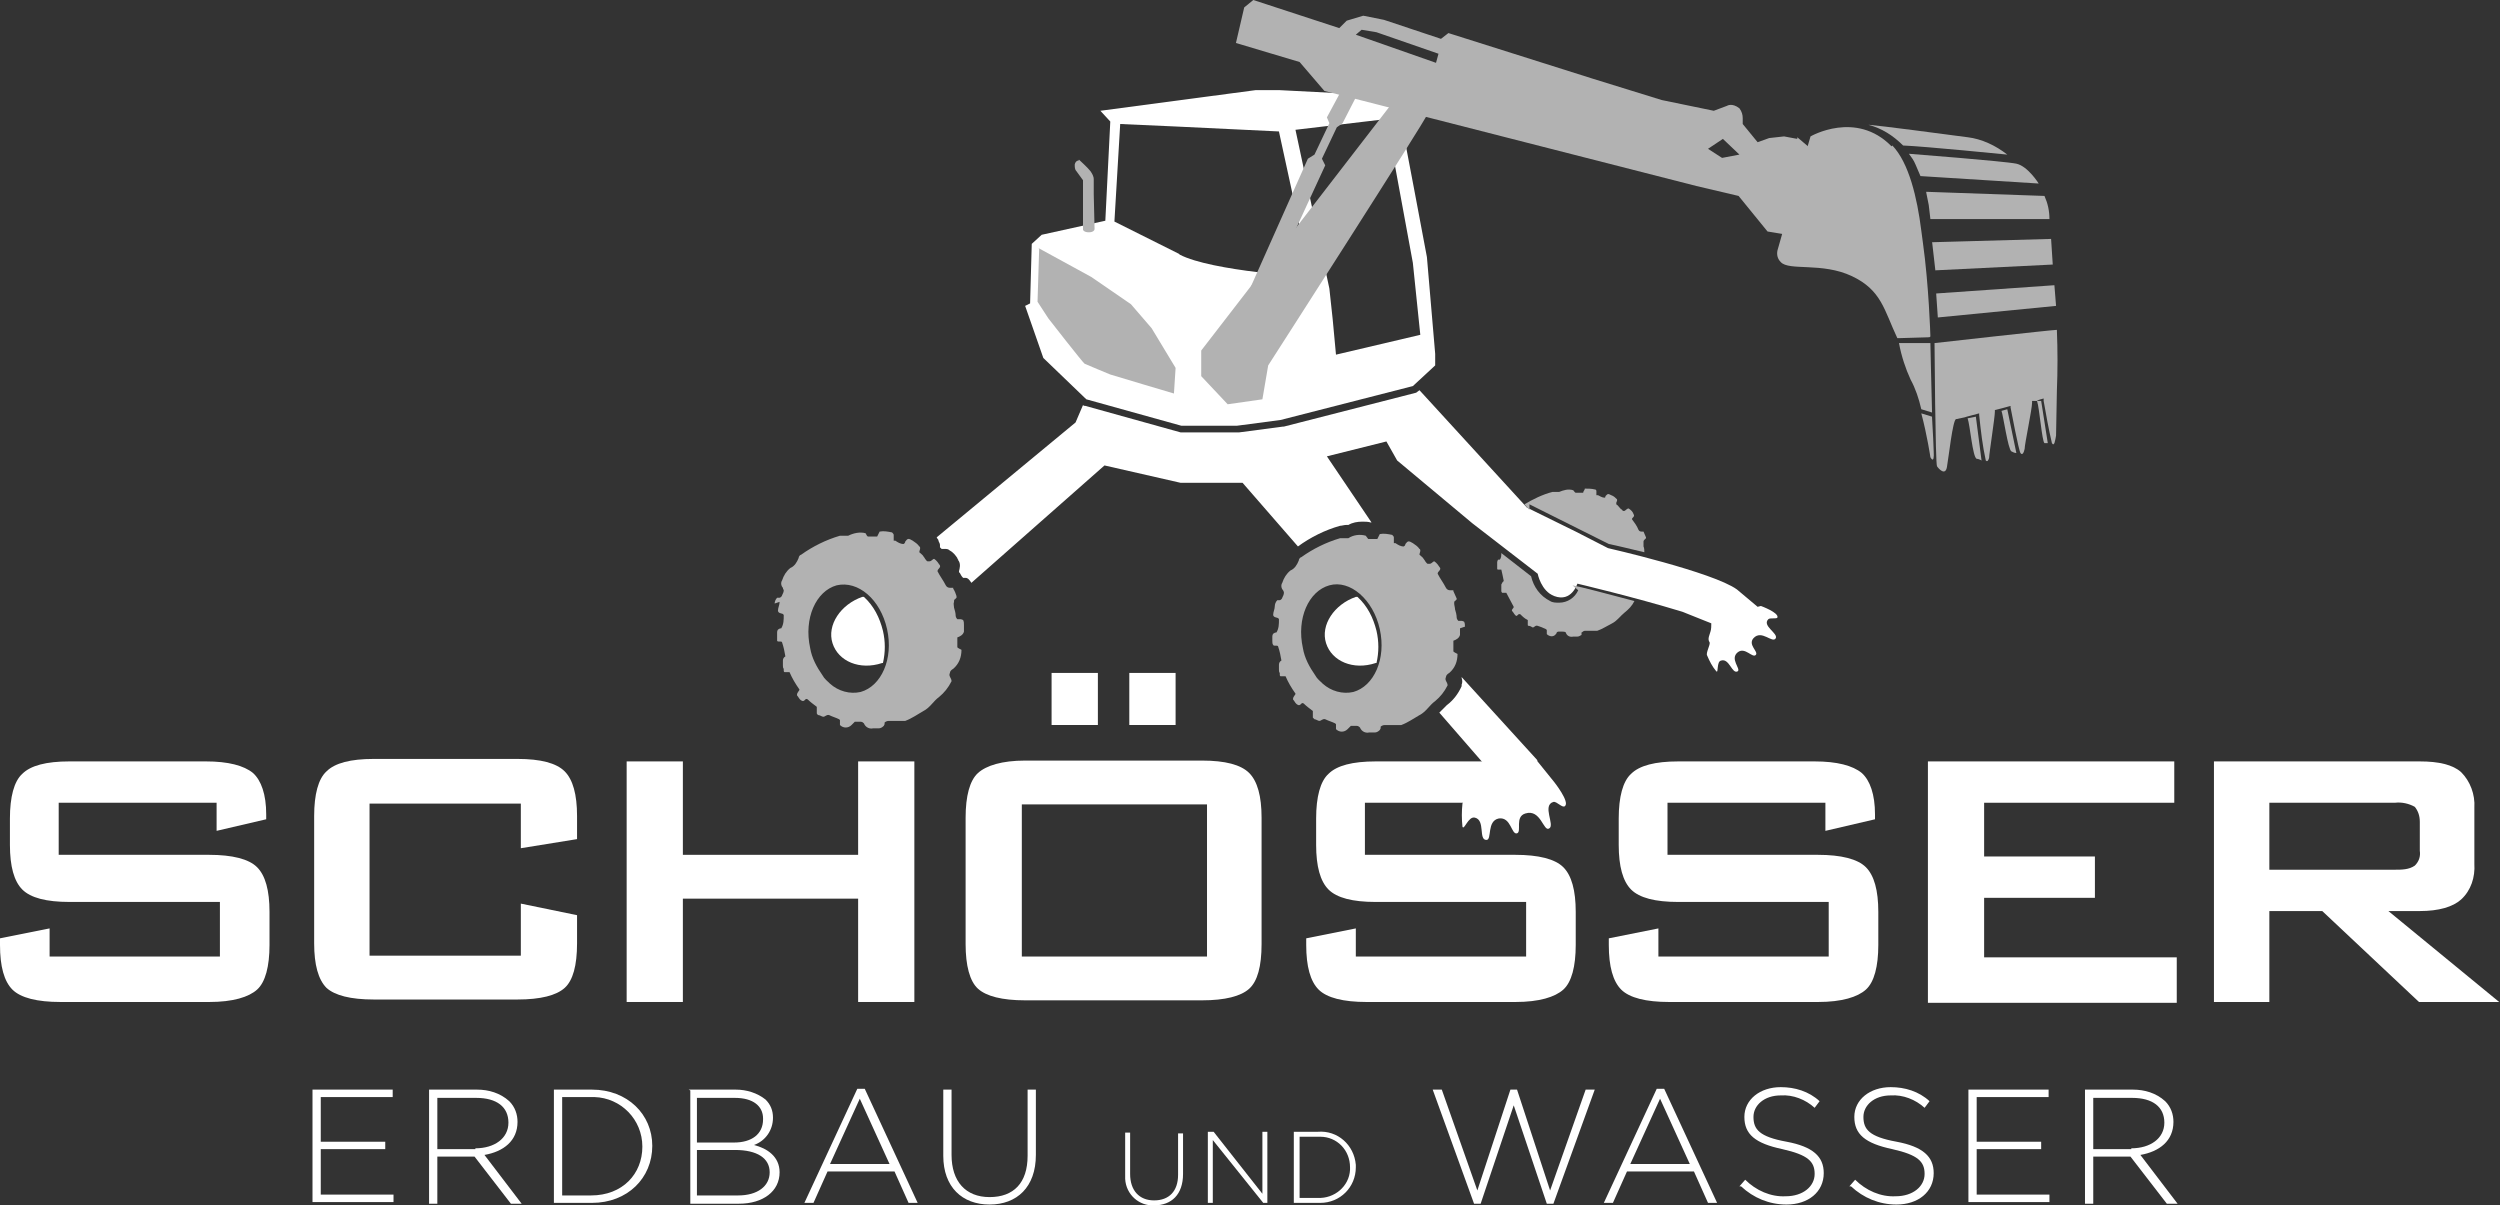 <?xml version="1.0" encoding="UTF-8"?>
<svg xmlns="http://www.w3.org/2000/svg" id="Group_2" width="302.4" height="145.8" version="1.1" viewBox="0 0 302.4 145.8">
  <rect x="0" y="0" width="302.4" height="145.8" fill="#333333" stroke="none"/>
  <defs>
    <style>
      .st0, .st1 {
        fill: #fff;
      }

      .st1, .st2 {
        fill-rule: evenodd;
      }

      .st3 {
        fill: none;
      }

      .st4, .st2 {
        fill: #b2b2b2;
      }
    </style>
  </defs>
  <rect class="st3" width="302.4" height="145.8"></rect>
  <path id="Path_3" class="st1" d="M26.2,97.1H7.1v6.3h18.2c2.8,0,4.8.5,5.8,1.5,1,1,1.5,2.8,1.5,5.4v4c0,2.6-.5,4.5-1.5,5.4s-2.9,1.5-5.8,1.5H7.3c-2.8,0-4.8-.5-5.8-1.5-1-1-1.5-2.8-1.5-5.4v-.8l6-1.2v3.4h20.6v-6.6H8.4c-2.8,0-4.7-.5-5.7-1.5-1-1-1.5-2.8-1.5-5.4v-3.2c0-2.6.5-4.5,1.5-5.4,1-1,2.9-1.5,5.7-1.5h16.5c2.7,0,4.6.5,5.7,1.4,1,.9,1.6,2.6,1.6,5v.6l-6,1.4v-3.3Z"></path>
  <path id="Path_4" class="st1" d="M63,97.2h-18.3v18.4h18.3v-6.3l6.8,1.4v3.4c0,2.7-.5,4.5-1.5,5.4s-2.9,1.4-5.7,1.4h-17.4c-2.8,0-4.7-.5-5.7-1.4-1-1-1.5-2.8-1.5-5.4v-15.4c0-2.6.5-4.5,1.5-5.4,1-1,2.9-1.5,5.7-1.5h17.4c2.8,0,4.7.5,5.7,1.5,1,1,1.5,2.8,1.5,5.4v2.8l-6.8,1.1v-5.5Z"></path>
  <path id="Path_5" class="st1" d="M75.8,121.2v-29.1h6.8v11.3h21.2v-11.3h6.8v29.1h-6.8v-12.5h-21.2v12.5h-6.8Z"></path>
  <path id="Path_6" class="st1" d="M127.2,81.4h5.6v6.3h-5.6v-6.3ZM136.6,81.4h5.6v6.3h-5.6v-6.3ZM123.6,115.7h22.4v-18.4h-22.4v18.4ZM116.8,98.9c0-2.6.5-4.5,1.5-5.4s2.9-1.5,5.7-1.5h21.4c2.8,0,4.7.5,5.7,1.5,1,1,1.5,2.8,1.5,5.4v15.3c0,2.7-.5,4.5-1.5,5.4s-2.9,1.4-5.7,1.4h-21.4c-2.8,0-4.7-.5-5.7-1.4s-1.5-2.8-1.5-5.4v-15.3Z"></path>
  <path id="Path_7" class="st1" d="M184.2,97.1h-19.1v6.3h18.2c2.8,0,4.8.5,5.8,1.5,1,1,1.5,2.8,1.5,5.4v4c0,2.6-.5,4.5-1.5,5.4s-2.9,1.5-5.8,1.5h-18c-2.8,0-4.8-.5-5.8-1.5-1-1-1.5-2.8-1.5-5.4v-.8l6-1.2v3.4h20.6v-6.6h-18.2c-2.8,0-4.7-.5-5.7-1.5-1-1-1.5-2.8-1.5-5.4v-3.2c0-2.6.5-4.5,1.5-5.4,1-1,2.9-1.5,5.7-1.5h16.5c2.7,0,3.1.8,4.1,1.8s-2.9,3.3-2.9,3.3"></path>
  <path id="Path_8" class="st1" d="M220.8,97.1h-19.1v6.3h18.2c2.8,0,4.8.5,5.8,1.5,1,1,1.5,2.8,1.5,5.4v4c0,2.6-.5,4.5-1.5,5.4s-2.9,1.5-5.8,1.5h-18c-2.8,0-4.8-.5-5.8-1.5-1-1-1.5-2.8-1.5-5.4v-.8l6-1.2v3.4h20.6v-6.6h-18.2c-2.8,0-4.7-.5-5.7-1.5-1-1-1.5-2.8-1.5-5.4v-3.2c0-2.6.5-4.5,1.5-5.4,1-1,2.9-1.5,5.7-1.5h16.5c2.7,0,4.6.5,5.7,1.4,1,.9,1.6,2.6,1.6,5v.6l-6,1.4v-3.3Z"></path>
  <path id="Path_9" class="st1" d="M233.2,121.2v-29.1h29.8v5h-23v6.5h13.4v5h-13.4v7.2h23.3v5.5h-30.1Z"></path>
  <path id="Path_10" class="st1" d="M267.8,121.2v-29.1h24.9c2.3,0,4,.4,5,1.3,1.1,1.1,1.7,2.7,1.6,4.3v6.8c.1,1.6-.4,3.2-1.6,4.3-1,.9-2.7,1.4-5,1.4h-3.8l13.4,11h-9.7l-11.7-11h-6.4v11h-6.7ZM289.7,97.1h-15.2v8.1h15.2c.8,0,1.7,0,2.4-.5.5-.5.7-1.1.6-1.8v-3.5c0-.7-.2-1.3-.6-1.8-.7-.4-1.6-.6-2.4-.5"></path>
  <path id="Path_11" class="st0" d="M37.8,131.8h9.7v.9h-8.7v5.4h7.8v.9h-7.8v5.5h8.8v.9h-9.8v-13.7Z"></path>
  <path id="Path_12" class="st0" d="M51.9,131.8h5.8c1.4,0,2.8.4,3.9,1.4.7.7,1,1.6,1,2.5h0c0,2.3-1.7,3.6-4,4l4.5,5.9h-1.3l-4.4-5.7h-4.5v5.7h-1v-13.7ZM57.5,138.9c2.3,0,4-1.2,4-3.1h0c0-1.9-1.4-3-3.9-3h-4.7v6.2h4.6Z"></path>
  <path id="Path_13" class="st0" d="M67,131.8h4.6c4.3,0,7.3,3,7.3,6.8h0c0,3.9-3,6.9-7.3,6.9h-4.6v-13.7ZM68,132.8v11.8h3.5c3.8,0,6.2-2.6,6.2-5.9h0c0-3.3-2.6-5.9-5.8-6-.1,0-.3,0-.4,0h-3.5Z"></path>
  <path id="Path_14" class="st0" d="M83.3,131.8h5.7c1.3,0,2.6.4,3.6,1.2.6.6.9,1.3.9,2.2h0c0,1.5-.9,2.8-2.3,3.3,1.6.4,3.1,1.4,3.1,3.3h0c0,2.3-2,3.8-4.9,3.8h-5.9v-13.7ZM92.3,135.3c0-1.5-1.2-2.5-3.4-2.5h-4.6v5.4h4.5c2.1,0,3.5-1,3.5-2.8h0ZM88.9,139.1h-4.6v5.5h5c2.3,0,3.8-1.1,3.8-2.8h0c0-1.7-1.5-2.7-4.2-2.7"></path>
  <path id="Path_15" class="st0" d="M103.6,131.7h1l6.4,13.8h-1.1l-1.7-3.8h-8.1l-1.7,3.8h-1.1l6.4-13.8ZM107.6,140.8l-3.6-7.9-3.6,7.9h7.2Z"></path>
  <path id="Path_16" class="st0" d="M114.1,139.8v-8h1v7.9c0,3.2,1.7,5.1,4.6,5.1s4.6-1.7,4.6-5v-8h1v7.9c0,3.9-2.3,6-5.6,6s-5.6-2.1-5.6-5.9"></path>
  <path id="Path_17" class="st0" d="M136.1,142v-5h.6v5c0,2,1.1,3.2,2.9,3.2s2.9-1.1,2.9-3.1v-5h.6v4.9c0,2.5-1.4,3.8-3.5,3.8-1.8.1-3.4-1.3-3.5-3.2,0-.2,0-.4,0-.5"></path>
  <path id="Path_18" class="st0" d="M146.2,136.9h.6l5.9,7.5v-7.5h.6v8.6h-.5l-6.1-7.6v7.6h-.6v-8.6Z"></path>
  <path id="Path_19" class="st0" d="M156.5,136.9h2.9c2.4-.2,4.4,1.6,4.6,4,0,0,0,.2,0,.3h0c0,2.4-1.9,4.3-4.3,4.3,0,0-.2,0-.3,0h-2.9v-8.6ZM157.2,137.5v7.4h2.2c2,.1,3.8-1.4,3.9-3.4,0-.1,0-.2,0-.3h0c0-2.1-1.6-3.7-3.6-3.7,0,0-.2,0-.3,0h-2.2Z"></path>
  <path id="Path_20" class="st0" d="M173.3,131.8h1.1l4.3,12.2,4-12.2h.8l4,12.2,4.3-12.2h1.1l-5,13.8h-.8l-4-11.9-4,11.9h-.8l-5-13.8Z"></path>
  <path id="Path_21" class="st0" d="M200.3,131.7h1l6.4,13.8h-1.1l-1.7-3.8h-8.1l-1.7,3.8h-1.1l6.4-13.8ZM204.4,140.8l-3.6-7.9-3.6,7.9h7.2Z"></path>
  <path id="Path_22" class="st0" d="M210.4,143.5l.7-.8c1.3,1.3,3.1,2.1,4.9,2,2.1,0,3.5-1.2,3.5-2.7h0c0-1.5-.8-2.3-3.9-3-3.3-.7-4.6-1.8-4.6-3.9h0c0-2.1,1.9-3.6,4.4-3.6,1.7,0,3.4.5,4.7,1.7l-.6.8c-1.1-1-2.6-1.6-4.1-1.5-2,0-3.3,1.2-3.3,2.6h0c0,1.5.7,2.4,4,3,3.2.6,4.5,1.8,4.5,3.8h0c0,2.3-1.9,3.8-4.5,3.8-2.1,0-4-.8-5.5-2.2"></path>
  <path id="Path_23" class="st0" d="M223.7,143.5l.7-.8c1.3,1.3,3.1,2.1,4.9,2,2.1,0,3.5-1.2,3.5-2.7h0c0-1.5-.8-2.3-3.9-3-3.3-.7-4.6-1.8-4.6-3.9h0c0-2.1,1.9-3.6,4.4-3.6,1.7,0,3.4.5,4.7,1.7l-.6.8c-1.1-1-2.6-1.6-4.1-1.5-2,0-3.3,1.2-3.3,2.6h0c0,1.5.7,2.4,4,3,3.2.6,4.5,1.8,4.5,3.8h0c0,2.3-1.9,3.8-4.5,3.8-2.1,0-4-.8-5.5-2.2"></path>
  <path id="Path_24" class="st0" d="M238.1,131.8h9.7v.9h-8.7v5.4h7.8v.9h-7.8v5.5h8.8v.9h-9.8v-13.7Z"></path>
  <path id="Path_25" class="st0" d="M252.2,131.8h5.8c1.4,0,2.8.4,3.9,1.4.7.7,1,1.6,1,2.5h0c0,2.3-1.7,3.6-4,4l4.5,5.9h-1.3l-4.4-5.7h-4.5v5.7h-1v-13.7ZM257.8,138.9c2.3,0,4-1.2,4-3.1h0c0-1.9-1.4-3-3.9-3h-4.7v6.2h4.6Z"></path>
  <path id="Path_26" class="st0" d="M173.6,42.8l-1-11.7s-3-16-3.2-16.8l2.3-.3-.6-.6-8.6-2.1-7.8-.4h-2.8c0,0-18.8,2.5-18.8,2.5l1.2,1.3-.6,12-7.7,1.7-1.2,1.1-.2,7.2-.6.3,2.2,6.3,5.2,5,11.5,3.2h6.7s5.3-.7,5.3-.7l16-4.1,2.7-2.5c0-.4,0-.8,0-1.2M142.6,30.7c-.6-.3-7.8-3.9-7.8-3.9l.7-11.8,6.7.3,12.5.6,3.8,17.5c.3.2-12-.6-15.8-2.6M161.6,42.9l-.4-4.3-.4-3.7-4.1-19.2,11-1.3,3.2,17.4.9,8.7-10.2,2.4Z"></path>
  <path id="Path_27" class="st0" d="M104.2,72.2c0,0,.2,0,.3,0,1.2,1.1,1.9,2.5,2.3,4.1.3,1.3.3,2.6,0,3.9h-.1c-2.7.9-5.3-.2-6-2.4s1-4.7,3.6-5.6"></path>
  <path id="Path_28" class="st0" d="M163.9,72.2c0,0,.2,0,.3,0,1.2,1.1,1.9,2.5,2.3,4.1.3,1.3.3,2.6,0,3.9h-.1c-2.7.9-5.3-.2-6-2.4s1-4.7,3.6-5.6"></path>
  <path id="Path_29" class="st1" d="M186,92l-9.2-10.1h0c0,0,0,.1,0,.1.1.3.1.6,0,.8,0,0,0,.2,0,.2-.4.9-1,1.7-1.8,2.3-.2.2-.4.4-.6.6,0,0-.2.2-.3.3l6,6.9c-.2.4-.5.7-.8,1.1-.4.4-1,.7-1,1.4,0,.4-1.3,1.1-1.4,1.6-.1.9-.1,1.9,0,2.8.2.5.7-1.3,1.5-1.1,1.3.3.4,2.7,1.4,2.7.7,0,0-2.3,1.5-2.6,1.5-.2,1.5,2,2.2,1.8.6-.2-.3-2,1-2.4,1.9-.6,2.2,2.3,2.9,1.8.7-.4-.9-2.8.5-3.2.4-.1,1.1.8,1.4.5.6-.5-1.3-2.9-1.3-2.9l-2.1-2.6Z"></path>
  <path id="Path_30" class="st1" d="M212.6,73.4l-2.5-2.1h0c-2.9-2.1-15.6-5-15.6-5l-3.9-2-5.9-2.9-13-14.2h0c-.1.1-.3.2-.4.3l-16,4.1s0,0-.1,0l-5.3.7s0,0-.1,0h-6.7c0,0-.2,0-.3,0l-11.5-3.2c-.1,0-.2,0-.3-.1l-.9,2.1-16.8,13.9s0,0,0,0c0,0,.1.2.2.3,0,.2.2.4.2.6,0,.1,0,.2,0,.3,0,0,.2.2.2.2.1,0,.2,0,.4,0h0c.2,0,.4,0,.6.2.4.2.7.6.9.9,0,0,0,.1.1.2,0,0,0,.1.1.2.2.4.1.8,0,1.2,0,0,0,.2.1.2.1.2.2.4.4.6.1,0,.2,0,.3,0,.3,0,.5.3.7.6l16.1-14.2,9.2,2.1h7.5c0,0,6.7,7.7,6.7,7.7h0c1.5-1.1,3.3-2,5.1-2.5.2,0,.5-.1.7-.1,0,0,.2,0,.3,0,.5-.3,1.1-.4,1.7-.4.3,0,.7,0,1,.1,0,0,0,0,.1,0s0,0,0,0l-5.4-8,7.2-1.8,1.3,2.3,9.1,7.6,7.9,6.1s.4,2.1,2,2.7c2.1.8,2.8-1.5,2.8-1.5,0,0,6.8,1.6,12.7,3.4l3.5,1.4c0,.3,0,.7-.1,1-.1.4-.4.9-.1,1.3.1.3-.5,1.3-.3,1.6.3.7.6,1.3,1.1,1.9.3.3,0-1.2.6-1.3,1-.3,1.3,1.7,2,1.3.4-.3-1-1.5,0-2.3.9-.7,1.8.8,2.2.3.3-.4-1-1.2-.3-2,1-1.1,2.3.7,2.7,0,.3-.6-1.7-1.5-.9-2.3.2-.2,1,0,1.1-.2.2-.6-2-1.4-2-1.4"></path>
  <path id="Path_31" class="st4" d="M125.6,30l6.4,3.5,4.8,3.3,2.5,2.9,2.9,4.8-.2,3.1-3.7-1.1-4-1.2s-2.9-1.2-3.1-1.3-4.4-5.5-4.4-5.5l-1.3-2,.2-6.5Z"></path>
  <path id="Path_32" class="st4" d="M130.5,19.4s-.4,0-.5.5c0,.3,0,.6.2.8l.8,1.1v6s.1.3.7.3c.6,0,.7-.3.7-.4,0,0-.1-4.2-.1-4.2v-1.8c0-.4-.2-.7-.4-1-.3-.4-1.4-1.4-1.4-1.4"></path>
  <path id="Path_33" class="st4" d="M94.3,72.8c0,.4-.2.7-.2,1.1.1.4.6.2.7.5,0,.6,0,1.1-.3,1.6,0,0-.2,0-.3.1-.1,0-.2.2-.2.4,0,.2,0,.4,0,.5,0,.2,0,.4,0,.5,0,0,0,0,0,0,0,0,0,.1.2.1,0,0,.2,0,.2,0,0,0,.2,0,.2.1,0,0,0,0,0,0,.2.6.3,1.1.4,1.7h0c-.2.1-.3.3-.3.5,0,.2,0,.4,0,.6,0,.1,0,.3.1.4,0,0,0,.1,0,.2,0,0,0,.2.1.2,0,0,.2,0,.3,0,.1,0,.2,0,.3,0,0,0,0,0,0,0,0,0,0,0,0,0,.3.7.7,1.4,1.2,2.1,0,.2-.3.3-.3.7.2.2.3.6.7.7.3,0,.3-.4.6-.2h0s0,0,0,0c.3.3.7.6,1.1.9h0s0,0,0,0c0,0,0,.1,0,.2,0,.1,0,.2,0,.3,0,0,0,.2,0,.3,0,0,.1.2.2.2.2,0,.4.2.6.2,0,0,0,0,0,0,.2,0,.4-.3.7-.2.4.2.8.3,1.2.5,0,0,0,0,.1.1,0,.2,0,.4,0,.6.4.4,1,.4,1.4,0,0,0,.1-.1.2-.2,0,0,.1-.1.2-.2,0,0,.1,0,.2,0,.1,0,.3,0,.4,0,.2,0,.3,0,.5.2.2.5.7.7,1.1.6,0,0,.2,0,.3,0,.1,0,.2,0,.4,0h0c.2,0,.4-.1.6-.3,0,0,0,0,0,0s0,0,0,0c0,0,0,0,.1-.2,0,0,0-.2,0-.2.1-.1.3-.2.5-.2.2,0,.3,0,.5,0,0,0,.2,0,.2,0,0,0,.1,0,.2,0,0,0,.2,0,.2,0,.1,0,.2,0,.4,0,0,0,.1,0,.2,0,0,0,.2,0,.3,0,.8-.3,1.5-.8,2.2-1.2.8-.4,1.2-1.2,1.9-1.7.6-.5,1.1-1.1,1.5-1.9,0-.4-.4-.6-.2-1,0-.2.2-.4.4-.5.7-.6,1-1.4,1-2.3-.2-.1-.4-.2-.5-.3,0,0,0,0,0,0,0-.4,0-.8,0-1.2h0s0,0,0,0c.3-.1.7-.3.8-.7,0-.3,0-.5,0-.8,0-.2,0-.4-.1-.6,0,0-.2-.1-.3-.1-.1,0-.3,0-.4,0,0,0-.2-.2-.2-.4,0-.3-.1-.7-.2-1,0-.2-.1-.5,0-.7,0,0,0,0,0,0,0,0,0,0,0-.1,0,0,0-.2.1-.2l.2-.2s0,0,0,0c0,0,0,0,0,0h0c0,0,0-.1,0-.2h0c-.1-.3-.2-.6-.4-.9h0s0,0,0,0c0,0,0,0,0-.1,0,0-.1,0-.2,0,0,0-.1,0-.2,0-.2,0-.4-.1-.5-.3-.3-.6-.7-1.1-1-1.7,0-.3.4-.4.3-.7-.2-.3-.4-.6-.7-.8-.2,0-.3.3-.6.3,0,0-.2,0-.2,0,0,0,0,0,0,0,0,0,0,0,0,0-.1,0-.2-.2-.3-.3,0,0-.1-.2-.2-.3-.1-.2-.3-.3-.5-.5,0,0,0,0,0,0,0-.2.1-.3.1-.5,0,0,0-.2-.1-.2h0c-.2-.3-.5-.5-.8-.7-.5-.3-.6-.3-.9.1,0,0,0,.2-.2.3-.4,0-.7-.2-1-.4,0,0-.2,0-.2,0,0,0,0,0,0,0,0-.1,0-.3,0-.4,0,0,0-.2,0-.3,0-.1-.1-.2-.2-.3,0,0,0,0,0,0-.5-.1-1-.2-1.5-.1-.1.2-.2.4-.3.6-.4,0-.7,0-1.1,0,0,0,0,0,0,0-.1,0-.2-.2-.3-.4,0,0,0,0,0,0-.7-.2-1.5,0-2.1.3-.1,0-.3,0-.4,0-.2,0-.4,0-.6,0-1.7.5-3.3,1.3-4.7,2.3-.1,0-.3.2-.3.4-.2.5-.5,1-1,1.2-.5.4-.8.9-1,1.5-.2.3-.1.7.1.9,0,.2.1.2.1.3,0,.2-.1.4-.2.6,0,.1-.2.3-.3.3,0,0-.1,0-.2,0,0,0,0,0-.1,0-.2.2-.3.5-.3.7M101.2,70.8c2.6-.6,5.3,1.7,6.1,5.3s-.7,6.9-3.2,7.6c-1.3.3-2.7-.1-3.7-1-.3-.3-.7-.6-.9-1-.7-1-1.3-2.1-1.5-3.3-.8-3.6.7-6.9,3.2-7.6"></path>
  <path id="Path_34" class="st4" d="M177.2,75.8c0-.2,0-.4-.1-.6,0,0-.2-.1-.3-.1-.1,0-.3,0-.4,0,0,0-.2-.2-.2-.4,0-.3-.1-.7-.2-1,0-.2-.1-.5-.1-.7,0,0,0,0,0,0,0,0,0,0,0-.1,0,0,0-.2.1-.2l.2-.2s0,0,0-.1c0,0,0,0,0,0,0,0,0,0,0,0,0,0,0,0,0,0h0s-.4-.9-.4-.9h0s0,0,0,0c0,0,0,0,0-.1,0,0-.1,0-.2,0,0,0-.1,0-.2,0-.2,0-.4-.1-.5-.3-.3-.6-.7-1.1-1-1.7,0-.3.4-.4.3-.7-.2-.3-.4-.6-.7-.8-.2,0-.3.3-.6.3,0,0-.2,0-.2,0,0,0,0,0,0,0,0,0,0,0,0,0-.1,0-.2-.2-.3-.3,0,0-.1-.2-.2-.3-.1-.2-.3-.3-.5-.5,0,0,0,0,0,0,0-.2.1-.3.1-.5,0,0,0-.2-.1-.2h0c-.2-.3-.5-.5-.8-.7-.5-.3-.6-.3-.9.1,0,0,0,.2-.2.3-.4,0-.7-.2-1-.4,0,0-.2,0-.2,0,0,0,0,0,0,0,0-.1,0-.3,0-.4,0,0,0-.2,0-.3,0-.1-.1-.2-.2-.3,0,0,0,0,0,0-.5-.1-1-.2-1.5-.1-.1.2-.2.4-.3.6-.4,0-.7,0-1.1,0h0c-.1-.1-.2-.3-.3-.4,0,0,0,0,0,0-.7-.2-1.5-.1-2.1.3-.1,0-.3,0-.4,0-.2,0-.4,0-.6,0-1.7.5-3.3,1.3-4.7,2.3-.1,0-.3.2-.3.4-.2.5-.5,1-1,1.2-.5.4-.8.9-1,1.5-.2.3-.1.7.1.9.1.2.1.2.1.3,0,.2-.1.4-.2.6,0,.1-.2.3-.3.3,0,0-.1,0-.2,0,0,0,0,0-.1,0-.2.2-.3.5-.3.7,0,.4-.2.7-.2,1.1.1.4.6.2.7.5,0,.6,0,1.1-.3,1.6,0,0-.2,0-.3.1-.1,0-.2.2-.2.4,0,.2,0,.4,0,.5,0,.2,0,.4.1.5,0,0,0,0,0,0,0,0,0,.1.2.1,0,0,.2,0,.2,0,0,0,.2,0,.2.1,0,0,0,0,0,0,.2.6.3,1.1.4,1.7h0c-.2.1-.3.3-.3.5,0,.2,0,.4,0,.6,0,.1,0,.3.1.4,0,0,0,.1,0,.2,0,0,0,.2.1.2,0,0,.2,0,.3,0,.1,0,.2,0,.3,0,0,0,0,0,0,0,0,0,0,0,0,0,.3.7.7,1.4,1.2,2.1,0,.2-.3.3-.3.7.2.2.3.6.7.7.3,0,.3-.4.6-.2h0s0,0,0,0c.3.3.7.6,1.1.9h0s0,0,0,0c0,0,0,.1,0,.2,0,.1,0,.2,0,.3,0,0,0,.2,0,.3,0,0,.1.1.2.2.2,0,.4.2.6.2,0,0,0,0,0,0,.2,0,.4-.3.7-.2.4.2.8.3,1.2.5,0,0,0,0,.1.1,0,.2,0,.4,0,.6.4.4,1,.4,1.4,0,0,0,.1-.1.2-.2,0,0,.1-.1.2-.2,0,0,.1,0,.2,0,.1,0,.3,0,.4,0,.2,0,.3,0,.5.2.2.5.7.7,1.1.6,0,0,.2,0,.3,0,.1,0,.2,0,.4,0,0,0,0,0,0,0,.2,0,.4-.1.6-.3,0,0,0,0,0,0,0,0,0,0,0,0,0,0,0,0,.1-.2,0,0,0-.2,0-.2.1-.1.3-.2.5-.2.2,0,.3,0,.5,0,0,0,.2,0,.2,0,0,0,.1,0,.2,0,0,0,.2,0,.2,0,.1,0,.2,0,.4,0,0,0,.1,0,.2,0,0,0,.2,0,.3,0,.8-.3,1.5-.8,2.2-1.2.8-.4,1.2-1.2,1.9-1.7.6-.5,1.1-1.1,1.5-1.9,0-.4-.4-.6-.2-1,0-.2.2-.4.4-.5.7-.6,1-1.4,1-2.3-.2-.1-.4-.2-.5-.3,0,0,0,0,0,0,0-.4,0-.8,0-1.2h0s0,0,0-.1c.3-.1.7-.3.8-.7,0-.3,0-.5,0-.8M163.7,83.7c-1.3.3-2.7-.1-3.7-1-.3-.3-.7-.6-.9-1-.7-1-1.3-2.1-1.5-3.3-.8-3.6.7-6.9,3.2-7.6s5.3,1.7,6.1,5.3-.7,6.9-3.2,7.6"></path>
  <path id="Path_35" class="st4" d="M168.3,12.6l-23,29.8v3.1c0,0,3.2,3.4,3.2,3.4l4.2-.6.7-4.1s19.4-30.2,19.2-30.3c-.3-.1-4.4-1.3-4.4-1.3"></path>
  <path id="Path_36" class="st4" d="M151.2,34.9l7-15.7.8-.5,1.8-3.8-.3-.7,2.1-3.9,1.8.7-2,3.9-.7.5-1.8,3.8.4.8-6.6,14.3.2,1.8-2,2.5-.6-3.9Z"></path>
  <path id="Path_37" class="st4" d="M217.4,16.8l-1.6-.3-1.8.2-1.4.5-1.8-2.2v-.7c0-.4-.1-.8-.4-1.2-.9-.7-1.5-.3-1.5-.3l-1.6.6-6.3-1.3-8.4-2.6-17.4-5.5-.9.7-6.9-2.3-2.5-.5-2,.6-.9.9-10.4-3.4-1.1.9-1,4.3,7.7,2.3,3,3.5,45,11.5,5.1,1.2,3.5,4.3,2.4.4,1.7-1.4,1.8-1,.8-5.2-1.8-3.1-1.3-1.1ZM173.7,7.6l-9.7-3.4.7-.6,1.8.3,7.5,2.6-.3,1.1ZM208.3,19.1l-1.7-1.1,1.8-1.2,2,1.9-2.1.4Z"></path>
  <path id="Path_38" class="st4" d="M185,61l5.8,2.9,3.8,1.9c1,.2,2.6.6,4.3,1,0-.2,0-.5-.1-.7,0-.2,0-.4,0-.6,0,0,0,0,0,0,0,0,0,0,0,0,0,0,0-.1.1-.2l.2-.2s0,0,0,0h0c0,0,0,0,0-.1h0s-.3-.7-.3-.7h0s0,0,0,0c0,0,0,0,0,0,0,0,0,0-.1,0,0,0,0,0-.1,0-.1,0-.3,0-.4-.2-.2-.5-.5-.9-.8-1.3,0-.2.4-.3.2-.6-.1-.3-.3-.5-.6-.7-.2,0-.3.2-.5.3,0,0-.1,0-.2,0,0,0,0,0,0,0,0,0,0,0,0,0,0,0-.1-.2-.2-.2s-.1-.2-.2-.2c-.1-.1-.2-.3-.4-.4,0,0,0,0,0,0,0-.1,0-.3.1-.4,0,0,0-.1,0-.2h0c-.2-.2-.4-.4-.7-.5-.4-.2-.4-.2-.7.1,0,0,0,.2-.1.2-.3,0-.6-.2-.8-.3,0,0-.1,0-.2,0,0,0,0,0,0,0,0-.1,0-.2,0-.3,0,0,0-.2,0-.2,0,0,0-.2-.2-.2,0,0,0,0,0,0-.4-.1-.8-.1-1.2-.1,0,.2-.2.3-.2.5-.3,0-.6,0-.9,0,0,0,0,0,0,0-.1,0-.2-.2-.3-.3h0c-.6-.2-1.2,0-1.7.2,0,0-.2,0-.3,0-.2,0-.3,0-.5,0-1.2.3-2.4.9-3.4,1.5l.6.7Z"></path>
  <path id="Path_39" class="st4" d="M190.9,71.4c-.4.9-1.3,1.5-2.3,1.5-.4,0-.8,0-1.1-.2-1.2-.6-2-1.7-2.3-3l-3.6-2.8c0,.3,0,.6-.2.8,0,0-.2,0-.2,0,0,0-.1.2-.1.3,0,.1,0,.3,0,.4,0,.1,0,.3,0,.4,0,0,0,0,0,0,0,0,0,.1.1.1,0,0,.1,0,.2,0,0,0,.1,0,.2,0,0,0,0,0,0,0,.1.4.2.9.3,1.4h0c-.1,0-.2.2-.3.4,0,.2,0,.3,0,.4,0,.1,0,.2,0,.3,0,0,0,0,0,.1,0,0,0,.1.1.2,0,0,.1,0,.2,0,0,0,.2,0,.3,0,0,0,0,0,0,0,0,0,0,0,0,0,.3.6.6,1.1.9,1.7,0,.2-.3.3-.2.5.2.2.3.5.5.6.2,0,.2-.3.5-.2h0s0,0,0,0c.3.3.5.5.9.7h0s0,0,0,0c0,0,0,.1,0,.2,0,0,0,.2,0,.2,0,0,0,.1,0,.2,0,0,0,.1.1.1.2,0,.3.1.5.2,0,0,0,0,0,0,.2,0,.3-.3.6-.2.3.1.6.2,1,.4,0,0,0,0,.1.1,0,.2,0,.3,0,.5.3.3.8.4,1.1,0,0,0,.1-.1.1-.2,0,0,.1-.1.2-.1,0,0,.1,0,.2,0,.1,0,.2,0,.3,0,.1,0,.3,0,.4.1.1.4.5.6.9.5,0,0,.1,0,.2,0,0,0,.2,0,.3,0h0c.2,0,.3-.1.5-.2,0,0,0,0,0,0,0,0,0,0,0,0,0,0,0,0,0-.1,0,0,0-.1,0-.2.1,0,.2-.2.4-.2.1,0,.3,0,.4,0,0,0,.1,0,.2,0,0,0,0,0,.1,0,0,0,.1,0,.2,0,.1,0,.2,0,.3,0,0,0,0,0,.1,0,0,0,.2,0,.2,0,.6-.2,1.2-.6,1.8-.9.6-.3,1-.9,1.5-1.3.5-.4.9-.8,1.2-1.4-3.4-.9-6.4-1.7-7.5-1.9"></path>
  <path id="Path_40" class="st2" d="M247.7,53.6l-.8-5.1h-.5c.3.9.6,4.9.9,5.1.1,0,.2,0,.4,0"></path>
  <path id="Path_41" class="st2" d="M226,15.1c1.6.4,3,1.3,4.2,2.5,2.6.1,12.6,1.1,12.6,1.1-1.4-1.1-3.1-1.9-4.8-2.1-3-.4-10.6-1.4-11.9-1.5"></path>
  <path id="Path_42" class="st2" d="M230.9,18.6c.3.4.6.8.8,1.3.2.5.4.9.6,1.4l14.3.9s-1.3-2.1-2.7-2.4-13-1.2-13-1.2"></path>
  <path id="Path_43" class="st2" d="M233,23.3c.1.5.2,1,.3,1.5.1.9.2,1.7.2,1.7h14.4c0-1-.2-1.9-.6-2.8l-14.3-.5Z"></path>
  <path id="Path_44" class="st2" d="M233.7,29.2l.4,3.5,14.2-.7-.2-3.1-14.4.4Z"></path>
  <path id="Path_45" class="st2" d="M228.8,17.7c-4.3-4.4-9.8-1.2-9.8-1.2,0,0-4,13.7-4,13.8h0c-.1.5,0,1,.4,1.4,1,1.1,5,0,8.6,1.7s3.9,4.1,5.5,7.5c0,0,.2,0,.3,0,.4,0,3-.1,3.4-.1.2,0,.2,0,.3-.1,0-.2-.2-6.3-.9-11.3l-.2-1.5c-.5-4-1.5-8.2-3.5-10.3"></path>
  <path id="Path_46" class="st2" d="M234.2,35.5l.2,2.9,14.3-1.4-.2-2.5-14.3,1Z"></path>
  <path id="Path_47" class="st2" d="M233.7,50.4l-1.3-.4c.7,2.6,1.1,5.3,1.1,5.3,0,0,.5,1,.4-.7,0-.6-.1-2.2-.2-4.1"></path>
  <path id="Path_48" class="st2" d="M232.4,49.5l1.3.4c-.1-3.7-.2-8.4-.2-8.4h-3.8c.3,1.6.8,3.1,1.4,4.4.6,1.1,1,2.3,1.3,3.6"></path>
  <path id="Path_49" class="st2" d="M243.9,54.8l-1.1-5.3-.7.2c.2.5.8,4.7,1.2,4.9.2.1.4.2.6.2"></path>
  <path id="Path_50" class="st2" d="M239.7,55.8l-.7-5.4-1,.2c.3.8.6,4.7,1.1,4.9.2,0,.4.1.6.2"></path>
  <path id="Path_51" class="st2" d="M247.2,48.3v.2c.3,1.7.6,3.4,1,5.1.3.5.4-.4.5-.9,0-.4.1-5.4.1-5.4.1-2.5.1-4.9,0-7.4-.6,0-14.8,1.6-14.8,1.6,0,0,.1,14.6.3,14.9s1,1.2,1.2.1.7-5.7,1.1-5.8,1.1-.2,1.3-.3l1.5-.4v.2c.2,1.9.4,3.7.8,5.5.2.2.3,0,.4-.3,0-.5.7-4.9.7-5.6,0,0,0-.2,0-.2l.8-.2,1.1-.3v.2c0,0,1,5.3,1.2,5.5.2.3.4,0,.5-.5,0-.6.9-4.8.9-5.6v-.2h.6c0-.1.8-.3.8-.3Z"></path>
</svg>
